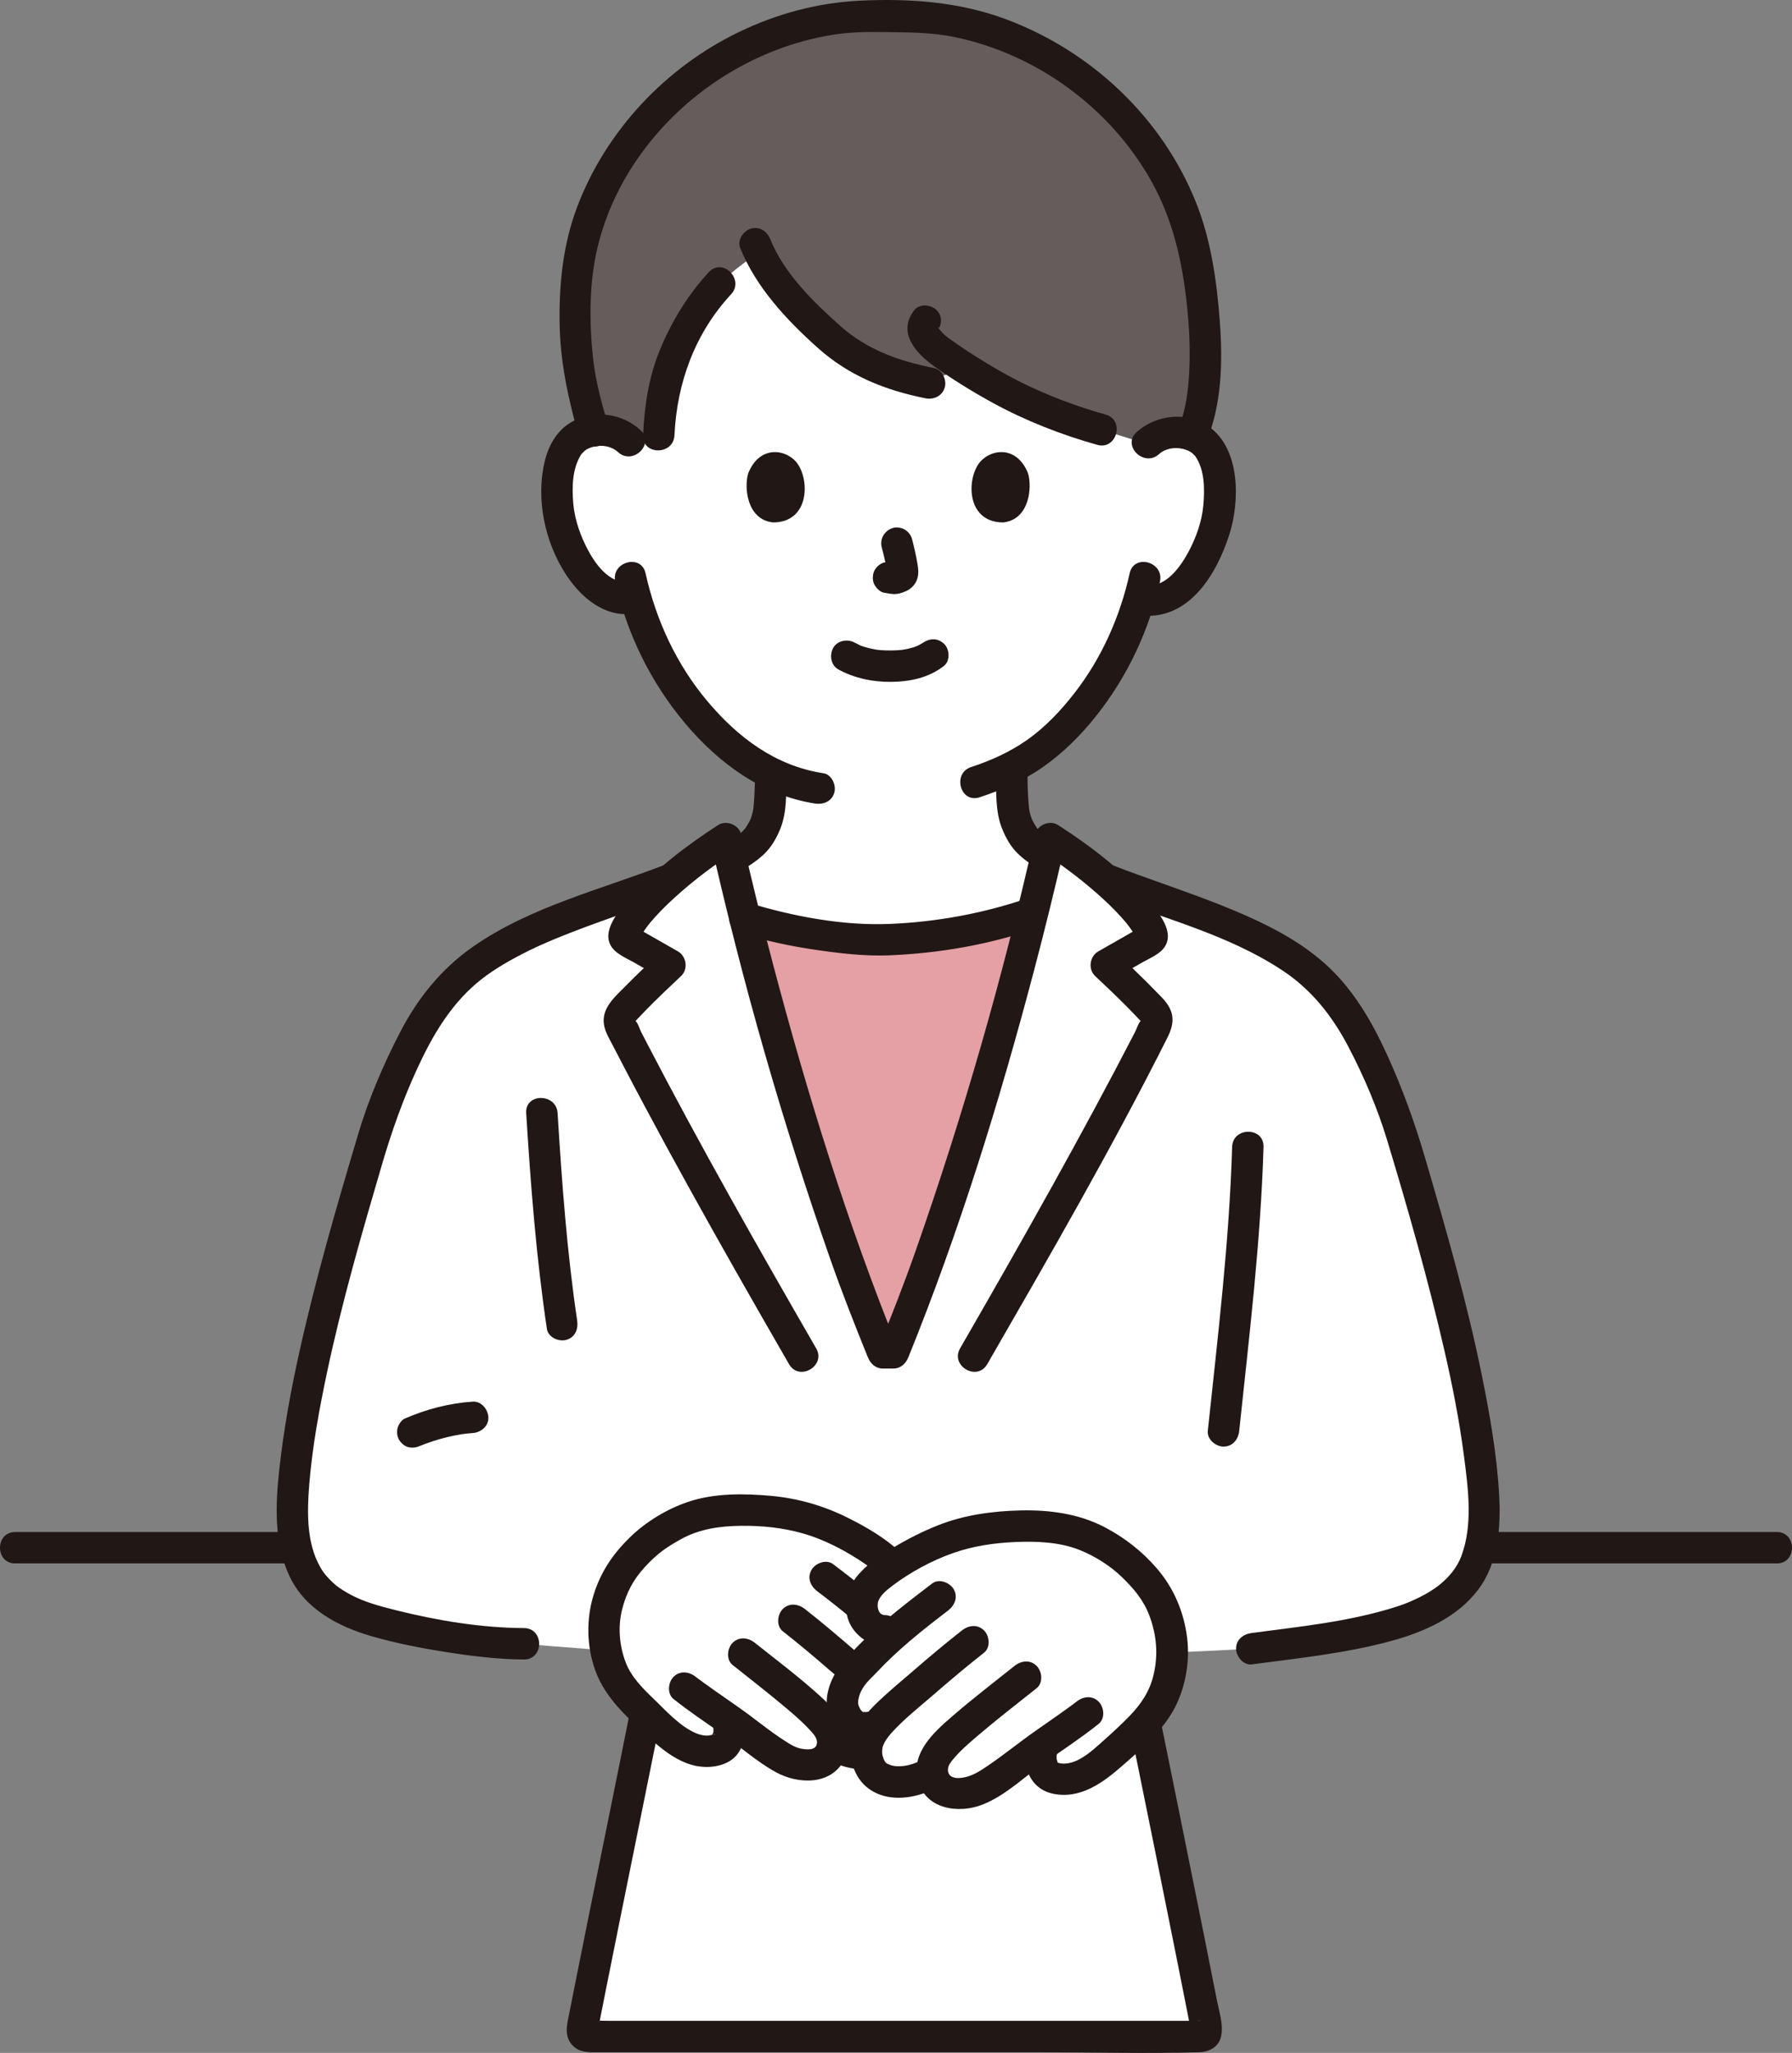<?xml version="1.0" encoding="iso-8859-1"?>
<!-- Generator: Adobe Illustrator 28.5.0, SVG Export Plug-In . SVG Version: 9.03 Build 54727)  -->
<svg version="1.1" id="b" xmlns="http://www.w3.org/2000/svg" xmlns:xlink="http://www.w3.org/1999/xlink" x="0px" y="0px"
	 viewBox="0 0 273.97 313.842" style="enable-background:new 0 0 273.97 313.842;" xml:space="preserve">
<rect x="0" y="0" width="273.97" height="313.842" fill="#808080" stroke="none"/>
<g id="c">
	<path style="fill:#FFFFFF;" d="M175.481,67.745c1.285-1.236,3.011-1.695,4.486-1.637c3.211,0.127,4.57,1.884,5.154,2.915
		c1.743,3.077,1.647,8.735,0.456,12.231c-0.844,2.476-2.225,6.263-5.531,8.97c-1.505,1.232-3.79,1.995-5.87,1.372
		c-1.487,5.068-4.155,11.141-8.801,16.795c-3.473,4.227-6.793,6.954-10.7,8.937c0.034,1.963-0.028,2.645,0.15,5.083
		c0.079,1.084,0.163,2.254,0.564,3.312c0.538,1.39,1.263,2.594,2.428,3.534c0.711,0.573,1.427,1.059,2.166,1.482
		c-0.674,2.925-1.385,5.881-2.124,8.854c-7.222,2.522-15.625,3.924-23.159,4.095c-6.707-0.149-14.138-1.289-20.801-3.321
		c-0.002-0.01-0.005-0.02-0.007-0.029c-0.773-3.062-1.507-6.112-2.203-9.127c1.032-0.54,2.021-1.165,3-1.953
		c1.165-0.94,1.889-2.144,2.428-3.534c0.401-1.057,0.485-2.228,0.564-3.312c0.148-2.023,0.131-2.837,0.138-4.173
		c-4.286-2.083-8.13-5.399-11.786-9.847c-4.724-5.749-7.403-11.933-8.876-17.052c-2.039,0.52-4.237-0.252-5.693-1.463
		c-3.285-2.733-4.637-6.531-5.462-9.013c-1.165-3.505-1.217-9.164,0.55-12.227c0.592-1.026,1.965-2.773,5.177-2.875
		c1.476-0.047,3.198,0.426,4.473,1.672c0,0-10.216-39.55,40.895-39.55C181.875,27.884,175.481,67.745,175.481,67.745L175.481,67.745
		z"/>
	<path style="fill:#FFFFFF;" d="M99.157,259.662c-2.658,13.45-6.691,32.913-10.15,50.496c-0.122,0.618,0.353,1.187,0.983,1.187
		h93.489c0.629,0,1.104-0.566,0.983-1.184c-3.374-17.27-8.617-42.931-9.943-49.46L99.157,259.662L99.157,259.662z"/>
	<path style="fill:#E4A0A5;" d="M129.505,192.569c-1.425-4.034-2.715-8.028-4.654-13.99c-3.987-12.211-7.745-25.351-10.954-38.21
		c6.665,2.031,14.095,3.171,20.803,3.32c7.5-0.17,15.86-1.56,23.06-4.06l0.098-0.034c-0.032,0.134-0.065,0.269-0.099,0.403
		c-3.23,12.98-7.03,26.25-11.04,38.58c-3.89,11.93-5.17,15.98-10.14,28.24h-1.597c-2.486-6.133-4.049-10.211-5.476-14.249
		L129.505,192.569z"/>
	<path style="fill:#211715;" d="M115.419,118.468c-0.005,1.026-0.02,2.051-0.081,3.075c-0.039,0.658-0.078,1.319-0.15,1.974
		c-0.033,0.296-0.042,0.35-0.14,0.757c-0.043,0.184-0.094,0.365-0.152,0.544c-0.115,0.294-0.131,0.353-0.05,0.176
		c-0.219,0.547-0.522,1.07-0.851,1.557c-0.166,0.235-0.194,0.273-0.083,0.113c-0.11,0.129-0.224,0.254-0.343,0.374
		c-0.183,0.184-0.375,0.358-0.577,0.522c0.123-0.088,0.067-0.046-0.169,0.127c-0.145,0.106-0.291,0.209-0.439,0.311
		c-0.29,0.199-0.587,0.389-0.889,0.57c-0.52,0.312-1.054,0.598-1.599,0.864c-2.45,1.196-5.473,2.214-8.247,3.305
		c-1.205,0.474-2.046,1.607-1.676,2.952c0.316,1.148,1.739,2.154,2.952,1.676c3.357-1.321,6.902-2.449,10.087-4.142
		c1.334-0.709,2.665-1.576,3.768-2.613c1.177-1.107,1.966-2.521,2.555-4.007c0.985-2.487,0.872-5.491,0.886-8.137
		c0.007-1.297-1.108-2.4-2.4-2.4c-1.307,0-2.393,1.098-2.4,2.4l0,0L115.419,118.468z"/>
	<path style="fill:#211715;" d="M152.286,118.468c0.014,2.646-0.099,5.65,0.886,8.137c0.589,1.486,1.377,2.9,2.555,4.007
		c1.103,1.037,2.434,1.904,3.768,2.613c3.185,1.693,6.73,2.821,10.087,4.142c1.206,0.475,2.635-0.521,2.952-1.676
		c0.374-1.362-0.465-2.476-1.676-2.952c-2.766-1.089-5.808-2.115-8.247-3.305c-0.545-0.266-1.08-0.552-1.599-0.864
		c-0.302-0.181-0.598-0.371-0.889-0.57c-0.148-0.101-0.295-0.205-0.439-0.311c-0.236-0.173-0.293-0.215-0.169-0.127
		c-0.202-0.163-0.395-0.337-0.577-0.522c-0.119-0.12-0.233-0.245-0.343-0.374c0.11,0.16,0.083,0.123-0.083-0.113
		c-0.328-0.485-0.635-1.01-0.851-1.557c0.081,0.177,0.065,0.118-0.05-0.176c-0.058-0.179-0.109-0.361-0.152-0.544
		c-0.098-0.407-0.107-0.461-0.14-0.757c-0.073-0.655-0.111-1.316-0.15-1.974c-0.061-1.025-0.075-2.049-0.081-3.075
		c-0.007-1.297-1.098-2.4-2.4-2.4s-2.407,1.098-2.4,2.4l0,0L152.286,118.468z"/>
	<path style="fill:#FFFFFF;" d="M51.103,195.153c2.152-8.2,3.887-14.023,6.004-21.244c1.18-4.03,4.49-12.02,6.83-16.19
		c4.21-7.52,8.72-10.94,15.55-14.39c3.23-1.63,11.45-4.92,23.04-8.9l0.301-0.118c2.837-2.445,5.907-4.646,8.172-6.102
		c0.9,3.99,1.86,8.05,2.89,12.13c3.21,12.87,6.97,26.02,10.96,38.24c3.88,11.93,5.16,15.98,10.13,28.24h1.597
		c4.97-12.26,6.25-16.31,10.14-28.24c4.01-12.33,7.81-25.6,11.04-38.58c0.99-3.97,1.93-7.91,2.8-11.79
		c2.263,1.452,5.347,3.66,8.199,6.11l0.28,0.11c11.59,3.98,19.81,7.27,23.04,8.9c6.83,3.45,11.34,6.87,15.55,14.39
		c2.34,4.17,5.65,12.16,6.83,16.19c2.78,9.48,4.9,16.55,8.17,29.75c1.29,5.23,3.84,17.23,4.2,25.56
		c0.44,10.12-2.67,14.36-10.05,17.74c-1.72,0.79-5.5,1.94-9.21,2.62c-5.34,1.06-11.25,1.81-16.19,2.47c0,0-32.012,1.78-58.235,1.78
		s-53.035-2.53-53.035-2.53c-4.54,0-10.54-0.81-15.88-1.87c-3.71-0.68-7.68-1.78-9.44-2.47c-7.18-2.8-10.49-7.62-10.05-17.74
		c0.36-8.33,2.91-20.33,4.2-25.56C49.715,200.514,50.429,197.718,51.103,195.153L51.103,195.153z"/>
	<path style="fill:#645D5C;" d="M184.236,51.723c-0.194-5.069-0.951-9.961-1.626-13.239c-0.166-0.814-0.357-1.622-0.574-2.422
		c-0.673-2.484-1.586-4.897-2.711-7.215c-4.913-10.189-13.904-18.528-24.537-22.946c-5.989-2.499-12.502-3.742-19.1-3.383
		c-8.134-0.447-16.128,1.549-23.178,5.299c-11.899,6.329-21.108,17.654-23.757,30.667c-1.147,5.592-1.005,15.146,0.042,19.605
		c0,0,1.335,5.789,1.968,7.765c0.3-0.052,0.622-0.081,0.964-0.092c1.476-0.047,3.198,0.426,4.473,1.672l4.514-0.892
		c0.256-5.937,1.271-10.502,3.994-15.561c1.413-2.625,3.246-5.44,5.362-7.685c0,0,2.829-2.764,6.022-4.653
		c2.206,4.509,6.618,9.168,10.311,12.554c5.169,4.739,9.791,6.2,15.726,7.379c0,0,1.588-1.831,6.4-1.654
		c0.686,0.385,4.802,2.781,5.52,3.165c3.003,1.605,9.673,4.315,14.346,5.607l6.95,2.185c1.296-1.338,3.092-1.832,4.619-1.772
		c0.905,0.036,1.663,0.201,2.299,0.443c1.762-4.045,2.173-9.534,1.971-14.829L184.236,51.723z"/>
	<path style="fill:#211715;" d="M184.342,67.753c2.469-5.837,2.61-12.399,2.146-18.638c-0.456-6.134-1.35-12.471-3.653-18.206
		c-5.211-12.974-16.029-23.128-29.093-27.987c-7.16-2.663-14.809-3.191-22.383-2.814c-6.389,0.318-12.61,2.005-18.364,4.777
		c-11.21,5.402-20.346,15.096-24.757,26.755c-2.226,5.883-2.82,12.13-2.666,18.382c0.116,4.699,0.95,9.107,2.101,13.638
		c0.252,0.99,0.501,1.985,0.817,2.957c0.951,2.925,5.587,1.673,4.629-1.276c-1.092-3.359-2.091-7.185-2.454-10.594
		c-0.593-5.568-0.612-11.523,0.706-16.993c2.647-10.987,10.129-20.444,19.68-26.334c4.891-3.016,10.292-5.095,15.963-6.053
		c2.759-0.466,5.522-0.518,8.312-0.468c3.601,0.065,7.063,0.033,10.616,0.768c12.558,2.6,23.807,10.833,30.077,22.021
		c3.281,5.855,4.745,12.313,5.444,18.933c0.346,3.276,0.515,6.583,0.369,9.876c-0.131,2.95-0.476,6.092-1.634,8.831
		c-0.504,1.193-0.358,2.571,0.861,3.284c1.006,0.589,2.776,0.34,3.284-0.861l0,0L184.342,67.753z"/>
	<path style="fill:#211715;" d="M113.159,37.89c2.407,6.015,7.111,11.047,11.885,15.309c4.774,4.262,10.268,6.452,16.449,7.692
		c1.27,0.255,2.592-0.364,2.952-1.676c0.325-1.183-0.399-2.696-1.676-2.952c-5.352-1.074-10.193-2.77-14.331-6.457
		c-4.073-3.63-8.585-8.031-10.651-13.191c-0.481-1.203-1.602-2.047-2.952-1.676C113.692,35.253,112.674,36.681,113.159,37.89
		L113.159,37.89L113.159,37.89z"/>
	<path style="fill:#211715;" d="M139.795,47.404c-2.661,3.418,0.199,6.577,3.055,8.615s5.87,3.894,8.961,5.585
		c4.993,2.731,10.472,4.868,15.948,6.405c2.979,0.836,4.25-3.794,1.276-4.629c-4.44-1.246-8.857-2.907-12.988-4.962
		c-2.421-1.205-4.77-2.589-7.052-4.037c-1.264-0.802-2.502-1.642-3.722-2.508c-0.438-0.31-0.838-0.631-1.211-1.02
		c-0.162-0.169-0.299-0.374-0.468-0.532c-0.494-0.46,0.395-0.551-0.404,0.476c0.796-1.022,0.996-2.398,0-3.394
		c-0.829-0.829-2.593-1.029-3.394,0l0,0L139.795,47.404z"/>
	<path style="fill:#211715;" d="M108.375,41.599c-3.23,3.484-5.756,7.652-7.544,12.044c-1.671,4.104-2.311,8.494-2.515,12.898
		c-0.143,3.088,4.657,3.081,4.8,0c0.372-8.013,3.137-15.598,8.654-21.549c2.098-2.263-1.288-5.665-3.394-3.394l0,0L108.375,41.599z"
		/>
	<path style="fill:#211715;" d="M96.843,259.024c-2.297,11.618-4.686,23.218-7.025,34.827c-0.635,3.15-1.267,6.3-1.894,9.451
		c-0.296,1.484-0.59,2.969-0.883,4.454c-0.338,1.713-0.868,3.491,0.479,4.925c1.002,1.066,2.271,1.065,3.576,1.065
		c9.074,0,18.148,0,27.222,0c13.641,0,27.282,0,40.924,0c7.969,0,15.973,0.219,23.939,0c0.524-0.014,1.02-0.068,1.523-0.252
		c3.311-1.208,1.838-5.178,1.343-7.69c-1.015-5.153-2.044-10.304-3.078-15.453c-1.79-8.914-3.599-17.825-5.412-26.734
		c-0.241-1.184-0.482-2.368-0.723-3.553c-0.258-1.271-1.764-2.003-2.952-1.676c-1.322,0.363-1.935,1.678-1.676,2.952
		c1.474,7.259,2.954,14.517,4.421,21.777c1.028,5.089,2.052,10.178,3.068,15.269c0.485,2.43,0.968,4.86,1.448,7.291
		c0.228,1.153,0.455,2.305,0.681,3.458c0.055,0.279,0.109,0.558,0.164,0.838c0.31,1.585-0.279-1.516,1.492-1.028
		c-0.013-0.004-0.029,0.003-0.042,0c-0.553-0.128-1.291,0-1.854,0h-4.282c-4.791,0-9.581,0-14.372,0c-13.054,0-26.109,0-39.163,0
		H93.416c-0.978,0-1.968-0.045-2.945,0c-0.143,0.007-0.331-0.037-0.471,0c-0.002,0-0.005,0-0.007,0l1.417,1.411
		c0.058-0.294,0.116-0.588,0.174-0.882c0.146-0.739,0.292-1.478,0.438-2.217c0.296-1.491,0.592-2.982,0.89-4.473
		c2.35-11.77,4.762-23.527,7.127-35.294c0.481-2.396,0.96-4.792,1.434-7.189c0.251-1.27-0.362-2.591-1.676-2.952
		c-1.18-0.324-2.7,0.398-2.952,1.676l0,0L96.843,259.024z"/>
	<path style="fill:#211715;" d="M113.162,142.653c3.711,1.124,7.501,1.961,11.337,2.526c3.778,0.556,7.659,1.026,11.483,0.87
		c7.591-0.31,15.226-1.637,22.417-4.105c2.905-0.997,1.657-5.635-1.276-4.629c-6.799,2.334-13.96,3.645-21.141,3.934
		s-14.682-1.146-21.543-3.224c-2.963-0.897-4.229,3.734-1.276,4.629l0,0L113.162,142.653z"/>
	<path style="fill:#211715;" d="M94.065,88.904c1.762,7.972,5.43,15.439,10.687,21.686c5.143,6.112,11.81,11.011,19.854,12.251
		c1.279,0.197,2.581-0.325,2.952-1.676c0.312-1.137-0.388-2.754-1.676-2.952c-7.33-1.13-13.051-5.449-17.736-11.017
		c-4.725-5.615-7.874-12.425-9.453-19.568C98.027,84.613,93.398,85.889,94.065,88.904L94.065,88.904L94.065,88.904z"/>
	<path style="fill:#211715;" d="M172.713,87.628c-1.465,6.628-4.276,12.972-8.455,18.345c-2.097,2.696-4.528,5.272-7.344,7.227
		c-2.597,1.803-5.442,3.083-8.438,4.062c-2.924,0.955-1.672,5.592,1.276,4.629c3.369-1.101,6.663-2.518,9.584-4.546
		c3.181-2.208,5.918-4.946,8.315-7.977c4.732-5.982,8.043-13.016,9.689-20.463c0.665-3.01-3.961-4.296-4.629-1.276l0,0
		L172.713,87.628z"/>
	<path style="fill:#211715;" d="M177.178,69.442c1.012-0.904,2.428-1.124,3.725-0.803c0.516,0.128,0.993,0.327,1.415,0.66
		c-0.205-0.161,0.284,0.298,0.279,0.293c0.484,0.519-0.192-0.336,0.167,0.187c1.428,2.075,1.421,5.027,1.212,7.435
		c-0.212,2.448-1.082,4.91-2.231,7.074c-1.158,2.182-3.429,5.527-6.334,5.135c-1.283-0.173-2.576,0.308-2.952,1.676
		c-0.307,1.118,0.383,2.778,1.676,2.952c7.486,1.01,11.815-6.107,13.804-12.307c1.628-5.074,1.726-13.062-3.092-16.509
		c-3.346-2.395-8.075-1.857-11.064,0.812c-2.309,2.062,1.095,5.447,3.394,3.394l0,0L177.178,69.442z"/>
	<path style="fill:#211715;" d="M97.898,65.737c-2.741-2.486-6.714-3.072-10.065-1.462c-2.436,1.17-3.874,3.547-4.513,6.099
		c-1.461,5.835-0.039,12.511,3.24,17.51c2.237,3.41,5.807,6.5,10.162,5.948c1.286-0.163,2.4-0.986,2.4-2.4
		c0-1.17-1.105-2.564-2.4-2.4c-3.217,0.408-5.358-2.238-6.758-4.811c-1.192-2.19-2.099-4.729-2.316-7.221s-0.179-5.358,1.209-7.527
		c0.093-0.133,0.069-0.107-0.073,0.077c0.07-0.088,0.144-0.172,0.221-0.254c0.062-0.061,0.544-0.511,0.362-0.371
		c0.427-0.327,0.903-0.522,1.422-0.644c1.312-0.31,2.705-0.065,3.714,0.85c2.283,2.071,5.688-1.313,3.394-3.394l0,0L97.898,65.737z"
		/>
	<path style="fill:#211715;" d="M80.108,248.898c-6.581-0.031-13.289-1.153-19.661-2.749c-2.372-0.594-4.736-1.229-6.866-2.365
		c-0.771-0.411-1.751-1.033-2.22-1.423c-0.685-0.569-1.566-1.505-1.891-1.974c-2.655-3.835-2.561-8.964-2.174-13.623
		c0.474-5.701,1.52-11.359,2.702-16.95c2.275-10.753,5.341-21.35,8.433-31.892c1.47-5.013,3.195-9.868,5.386-14.617
		c2.228-4.829,4.899-9.436,8.982-12.936c2.084-1.787,4.484-3.19,6.908-4.459c1.664-0.871,3.649-1.752,5.08-2.344
		c6.139-2.54,12.482-4.507,18.658-6.933c1.206-0.474,2.046-1.608,1.676-2.952c-0.316-1.149-1.739-2.153-2.952-1.676
		c-9.996,3.927-21.017,6.527-29.934,12.781c-4.784,3.355-8.393,7.851-11.069,13.024c-2.54,4.909-4.792,10.159-6.373,15.461
		c-3.289,11.031-6.523,22.132-9.014,33.375c-1.309,5.908-2.406,11.883-3.068,17.9c-0.604,5.491-0.862,11.328,1.561,16.444
		c2.376,5.016,7.415,7.669,12.522,9.149c3.821,1.108,7.749,1.859,11.677,2.469c3.848,0.597,7.737,1.073,11.636,1.091
		c3.089,0.015,3.093-4.785,0-4.8l0,0L80.108,248.898z"/>
	<path style="fill:#211715;" d="M168.12,136.633c9.582,3.764,19.426,6.105,27.96,11.735c4.399,2.901,7.598,6.953,10.031,11.589
		c2.391,4.555,4.47,9.426,5.962,14.353c3.218,10.627,6.272,21.354,8.761,32.177c1.226,5.331,2.289,10.726,2.992,16.152
		c0.641,4.95,1.377,10.479-0.399,15.237c-0.623,1.669-1.803,3.184-3.393,4.447c-1.641,1.303-4.122,2.51-6.221,3.201
		c-7.207,2.371-14.946,3.126-22.434,4.125c-1.285,0.171-2.4,0.98-2.4,2.4c0,1.164,1.106,2.573,2.4,2.4
		c7.191-0.959,14.549-1.705,21.558-3.649c4.893-1.357,9.87-3.587,13.019-7.732c3.126-4.114,3.516-9.553,3.239-14.533
		c-0.342-6.145-1.424-12.275-2.646-18.299c-2.278-11.226-5.467-22.275-8.688-33.261c-1.586-5.408-3.468-10.629-5.814-15.761
		c-2.371-5.187-5.304-10.221-9.637-14.024c-4.064-3.567-8.904-5.975-13.854-8.045c-6.298-2.634-12.814-4.649-19.159-7.142
		c-1.207-0.474-2.635,0.52-2.952,1.676c-0.374,1.361,0.465,2.476,1.676,2.952l0,0L168.12,136.633z"/>
	<path style="fill:#211715;" d="M128.228,102.377c2.482,1.322,5.159,1.884,7.971,1.866c2.909-0.019,5.801-0.62,8.118-2.441
		c0.992-0.78,0.877-2.589,0-3.394c-1.052-0.966-2.336-0.832-3.394,0c0.743-0.584,0.248-0.192,0.056-0.068
		c-0.156,0.101-0.317,0.194-0.481,0.281c-0.203,0.107-0.791,0.285-0.086,0.066c-0.224,0.069-0.44,0.171-0.664,0.243
		c-0.607,0.197-1.228,0.323-1.857,0.427c0.35-0.058,0.17-0.022-0.076,0.003c-0.182,0.018-0.365,0.034-0.547,0.045
		c-0.439,0.029-0.88,0.04-1.32,0.037c-0.394-0.002-0.788-0.016-1.182-0.043c-0.181-0.012-0.361-0.027-0.541-0.045
		c-0.098-0.01-0.755-0.134-0.161-0.016c-0.584-0.116-1.163-0.216-1.735-0.388c-0.243-0.073-0.48-0.161-0.72-0.244
		c-0.577-0.2,0.442,0.219-0.079-0.03c-0.297-0.142-0.591-0.289-0.882-0.444c-1.108-0.59-2.662-0.316-3.284,0.861
		c-0.588,1.113-0.322,2.653,0.861,3.284l0,0L128.228,102.377z"/>
	<path style="fill:#211715;" d="M134.806,83.675c0.339,1.305,0.665,2.63,0.859,3.965l-0.086-0.638
		c0.023,0.183,0.033,0.363,0.015,0.547l0.086-0.638c-0.013,0.085-0.031,0.165-0.06,0.246l0.242-0.573
		c-0.025,0.057-0.051,0.106-0.086,0.158l0.375-0.486c-0.04,0.049-0.079,0.088-0.128,0.128l0.486-0.375
		c-0.099,0.064-0.204,0.116-0.311,0.166l0.573-0.242c-0.171,0.072-0.341,0.125-0.525,0.154l0.638-0.086
		c-0.166,0.02-0.327,0.018-0.493,0l0.638,0.086c-0.186-0.026-0.368-0.072-0.554-0.097c-0.319-0.1-0.638-0.114-0.957-0.043
		c-0.319,0.014-0.617,0.109-0.892,0.285c-0.498,0.291-0.973,0.862-1.103,1.434c-0.14,0.614-0.11,1.304,0.242,1.849
		c0.312,0.485,0.834,1.021,1.434,1.103c0.457,0.062,0.9,0.178,1.365,0.198c0.73,0.032,1.405-0.195,2.055-0.497
		c0.812-0.376,1.451-1.13,1.666-2.005c0.183-0.748,0.107-1.37-0.019-2.119c-0.214-1.277-0.507-2.543-0.832-3.796
		c-0.151-0.579-0.589-1.134-1.103-1.434s-1.273-0.429-1.849-0.242C135.23,81.128,134.467,82.373,134.806,83.675L134.806,83.675
		L134.806,83.675z"/>
	<path style="fill:#211715;" d="M114.394,72.349c-0.656,2.152-0.229,7.102,3.813,7.523c5.341-0.032,5.625-6.017,3.827-8.831
		C120.562,68.737,116.233,67.779,114.394,72.349z"/>
	<path style="fill:#211715;" d="M157.166,72.349c0.657,2.152,0.229,7.102-3.812,7.523c-5.341-0.032-5.626-6.017-3.828-8.831
		C150.998,68.737,155.327,67.779,157.166,72.349z"/>
	<path style="fill:#211715;" d="M64.317,221.009c0.239-0.103,0.195-0.085-0.133,0.054c0.099-0.041,0.198-0.081,0.297-0.121
		c0.175-0.07,0.35-0.138,0.526-0.204c0.38-0.143,0.763-0.277,1.149-0.403c0.721-0.235,1.45-0.442,2.187-0.621
		c0.72-0.175,1.447-0.324,2.178-0.443c0.198-0.032,0.417-0.039,0.61-0.092c-0.648,0.178-0.228,0.031-0.037,0.009
		c0.389-0.045,0.779-0.079,1.17-0.105c1.25-0.084,2.461-1.044,2.4-2.4c-0.055-1.228-1.058-2.49-2.4-2.4
		c-3.6,0.241-7.067,1.149-10.37,2.58c-0.514,0.223-0.962,0.921-1.103,1.434c-0.158,0.574-0.087,1.339,0.242,1.849
		c0.33,0.512,0.822,0.964,1.434,1.103c0.671,0.153,1.224,0.029,1.849-0.242l0,0L64.317,221.009z"/>
	<path style="fill:#211715;" d="M80.447,170.167c0.684,11.036,1.537,22.058,3.165,33c0.191,1.283,1.811,1.99,2.952,1.676
		c1.374-0.378,1.868-1.665,1.676-2.952c-1.564-10.514-2.336-21.121-2.993-31.724C85.057,167.098,80.255,167.077,80.447,170.167
		C80.447,170.167,80.447,170.167,80.447,170.167z"/>
	<path style="fill:#211715;" d="M188.375,175.337c-0.435,14.552-2.194,28.952-3.718,43.415c-0.136,1.291,1.2,2.4,2.4,2.4
		c1.411,0,2.264-1.105,2.4-2.4c1.524-14.463,3.282-28.863,3.718-43.415C193.267,172.247,188.467,172.25,188.375,175.337
		L188.375,175.337L188.375,175.337z"/>
	<path style="fill:#211715;" d="M109.63,252.722h60.136c3.089,0,3.094-4.8,0-4.8H109.63
		C106.541,247.922,106.536,252.722,109.63,252.722C109.63,252.722,109.63,252.722,109.63,252.722z"/>
	<path style="fill:#211715;" d="M150.931,208.559c9.471-16.425,18.982-32.896,27.505-49.839c0.673-1.338,1.114-2.643,0.598-4.119
		c-0.444-1.271-1.532-2.227-2.446-3.172c-1.863-1.928-3.809-3.773-5.763-5.608l-0.486,3.769c1.437-0.819,2.874-1.639,4.31-2.46
		c1.197-0.684,2.802-1.293,3.519-2.542c1.438-2.506-1.545-5.713-3.088-7.477c-3.762-4.301-8.526-7.887-13.31-10.976
		c-1.263-0.816-3.195-0.038-3.526,1.434c-4.848,21.563-10.976,42.904-18.292,63.761c-1.755,5.003-3.698,9.936-5.688,14.849
		l2.314-1.762h-1.597c0.771,0.588,1.543,1.175,2.314,1.762c-7.764-19.169-13.904-39.026-19.175-59.015
		c-1.715-6.504-3.323-13.035-4.805-19.595c-0.332-1.471-2.262-2.252-3.526-1.434c-4.737,3.063-9.442,6.615-13.196,10.85
		c-1.543,1.741-4.585,4.961-3.265,7.484c0.695,1.329,2.344,1.953,3.584,2.661c1.436,0.82,2.872,1.639,4.307,2.46l-0.486-3.769
		c-1.73,1.625-3.454,3.257-5.119,4.949c-1.613,1.638-3.685,3.354-3.27,5.9c0.189,1.157,0.866,2.222,1.397,3.254
		c0.556,1.079,1.115,2.157,1.677,3.233c1.069,2.048,2.149,4.091,3.238,6.129c4.522,8.467,9.189,16.856,13.924,25.205
		c2.666,4.7,5.356,9.387,8.057,14.068c1.544,2.674,5.693,0.26,4.145-2.423c-8.921-15.454-17.735-30.98-25.958-46.82
		c-0.279-0.538-0.557-1.075-0.835-1.614c-0.224-0.434-0.452-1.307-0.825-1.606c-0.349-0.28,0.052-0.136-0.135,0.125
		c-0.209,0.292,0.327-0.339,0.385-0.401c0.419-0.448,0.843-0.89,1.271-1.329c1.765-1.809,3.6-3.548,5.442-5.278
		c1.125-1.056,0.824-3.02-0.486-3.769c-1.148-0.657-2.297-1.312-3.445-1.968c-0.575-0.328-1.149-0.656-1.723-0.984
		c-0.287-0.164-0.574-0.328-0.861-0.492c-0.523-0.349-0.569-0.334-0.139,0.045l0.328,1.211c-0.024,0.526,0.23-0.244,0.321-0.394
		c0.189-0.314,0.392-0.62,0.602-0.92c0.426-0.608,0.91-1.171,1.406-1.723c1.263-1.406,2.649-2.696,4.072-3.937
		c2.518-2.195,5.206-4.189,8.01-6.002l-3.526-1.434c4.873,21.561,10.982,42.897,18.293,63.761c1.753,5.003,3.697,9.936,5.687,14.849
		c0.404,0.997,1.169,1.762,2.314,1.762h1.597c1.158,0,1.911-0.766,2.314-1.762c7.752-19.14,13.881-38.959,19.152-58.914
		c1.726-6.536,3.345-13.101,4.828-19.696l-3.526,1.434c2.84,1.833,5.556,3.853,8.104,6.075c1.382,1.205,2.722,2.465,3.949,3.829
		c0.459,0.51,0.907,1.031,1.311,1.586c0.22,0.303,0.429,0.614,0.626,0.932c0.104,0.168,0.443,1.053,0.421,0.556l0.328-1.211
		c0.43-0.379,0.384-0.394-0.139-0.045c-0.287,0.164-0.573,0.328-0.86,0.492c-0.574,0.328-1.147,0.656-1.721,0.984
		c-1.149,0.657-2.299,1.313-3.449,1.968c-1.312,0.747-1.609,2.715-0.486,3.769c1.618,1.52,3.231,3.046,4.795,4.621
		c0.702,0.707,1.39,1.427,2.074,2.153c0.578,0.613,0.34,0.384,0.229,0.235c-0.195-0.263,0.219-0.404-0.136-0.127
		c-0.335,0.262-0.617,1.202-0.825,1.606c-2.009,3.896-4.058,7.772-6.135,11.631c-4.292,7.974-8.705,15.883-13.176,23.757
		c-2.474,4.357-4.968,8.704-7.471,13.045c-1.546,2.681,2.6,5.101,4.145,2.423l0,0L150.931,208.559z"/>
	<path style="fill:#211715;" d="M2.318,239.015c10.971,0,21.942,0,32.913,0c2.845,0,5.689,0,8.534,0c3.089,0,3.094-4.8,0-4.8
		c-11.241,0-22.483,0-33.724,0c-2.574,0-5.149,0-7.723,0C-0.771,234.215-0.776,239.015,2.318,239.015
		C2.318,239.015,2.318,239.015,2.318,239.015z"/>
	<path style="fill:#211715;" d="M228.409,239.015c11.449,0,22.899,0,34.348,0c2.965,0,5.93,0,8.895,0c3.089,0,3.094-4.8,0-4.8
		c-12.327,0-24.654,0-36.981,0c-2.087,0-4.175,0-6.262,0C225.32,234.215,225.315,239.015,228.409,239.015L228.409,239.015
		L228.409,239.015z"/>
	<path style="fill:#FFFFFF;" d="M118.317,267.916c0.534,0.354,1.067,0.687,1.586,0.98c1.2,0.678,3.932,1.469,5.659,0.48
		c1.07-0.613,1.626-1.621,1.723-2.678c0.097,0.058,0.15,0.089,0.15,0.089c2.321,1.366,6.063,2.051,8.141,0.233
		c1.209-1.058,1.94-3.951,0.489-6.048c-0.198-0.355-0.475-0.739-0.815-1.147c1.208,0.473,3.468,1.092,4.772-1.624
		c0.862-1.798,0.102-4.58-2.064-6.661c-0.818-0.785-2.514-2.793-4.192-4.265c-0.36-0.313-0.725-0.625-1.092-0.933l1.525-0.227
		c1.121,0.067,2.482-0.97,3.04-2.043c0.471-0.906,0.338-2.331,0.011-3.22c-0.764-2.074-4.277-4.346-7.907-6.264
		c-3.879-2.051-6.64-2.865-10.723-3.433c-3.848-0.379-6.498-0.454-10.35,0.162c-3.485,0.558-5.937,2.178-8.437,3.842
		c-1.507,1.003-4.715,4.419-5.503,6.097c-1.423,3.027-2.171,5.847-1.956,8.593c0.358,4.558,1.527,7.125,4.374,10.088
		c1.657,1.725,4.543,4.354,6.409,5.831c2.618,2.072,5.131,2.341,6.959,1.558c1.47-0.63,1.635-3.402,1.044-4.5
		c0,0-0.056-0.104-0.112-0.208l0.053,0.037c0.586,0.41,1.099,0.768,1.48,1.039c1.339,0.949,3.546,2.767,5.738,4.221L118.317,267.916
		z"/>
	<path style="fill:#211715;" d="M119.67,249.382c2.461,1.93,4.85,3.945,7.214,5.992c2.129,1.844,4.387,3.608,6.28,5.702
		c0.509,0.563,1.219,1.473,1.307,2.3c0.052,0.488-0.009,0.697-0.159,1.238c-0.034,0.117-0.074,0.233-0.119,0.346
		c0.083-0.213,0.065-0.195-0.056,0.053c-0.158,0.236-0.153,0.248,0.013,0.034c-0.062,0.075-0.129,0.145-0.201,0.21
		c-0.098,0.089-0.091,0.087,0.022-0.007c-0.138,0.092-0.28,0.176-0.428,0.251c0.296-0.146-0.389,0.114-0.488,0.141
		c-0.124,0.032-0.25,0.057-0.377,0.078c0.208-0.032,0.161-0.034-0.142-0.005c-0.314-0.003-0.624,0.005-0.938-0.018
		c-0.856-0.064-2.092-0.493-2.95-0.982c-2.689-1.53-5.11,2.615-2.423,4.145c2.361,1.344,5.165,1.984,7.855,1.465
		c2.621-0.506,4.581-2.555,5.033-5.173c1-5.791-4.597-9.497-8.417-12.81c-2.501-2.169-5.025-4.31-7.63-6.353
		c-1.019-0.799-2.4-0.994-3.394,0c-0.831,0.831-1.026,2.59,0,3.394l0,0L119.67,249.382z"/>
	<path style="fill:#211715;" d="M135.566,262.443c3.061,0.639,5.769-0.82,6.855-3.801c1.026-2.816-0.283-5.957-2.12-8.109
		c-3.761-4.405-8.356-7.916-12.937-11.412c-1.031-0.787-2.686-0.161-3.284,0.861c-0.722,1.234-0.173,2.495,0.861,3.284
		c3.66,2.793,7.254,5.637,10.423,9.039c0.571,0.613,1.245,1.182,1.717,1.863c0.232,0.336,0.531,0.883,0.601,1.065
		c0.095,0.246,0.167,0.501,0.227,0.758c0.031,0.134,0.069,0.567,0.047,0.226c0.015,0.234,0.019,0.474-0.003,0.708
		c0.046-0.48-0.066,0.166-0.087,0.237c0.124-0.404-0.044,0.083-0.144,0.244c-0.106,0.171-0.038,0.068-0.205,0.281
		c-0.277,0.352,0.099,0.019-0.249,0.17c0.46-0.199-0.112,0.001-0.199,0.019c0.4-0.084,0.118-0.048-0.134-0.042
		c-0.506,0.012,0.426,0.088-0.095-0.021c-1.268-0.265-2.594,0.371-2.952,1.676c-0.327,1.191,0.402,2.686,1.676,2.952l0,0
		L135.566,262.443z"/>
	<path style="fill:#211715;" d="M112.009,254.546c2.498,1.988,5.021,3.944,7.473,5.99c1.381,1.152,2.778,2.306,4.019,3.612
		c0.756,0.796,1.502,1.525,1.394,2.356c0,0.005-0.094,0.341-0.032,0.222c-0.131,0.25-0.067,0.216-0.281,0.413
		c-0.292,0.268-0.761,0.314-1.254,0.296c-1.348-0.048-2.148-0.537-3.26-1.242c-2.471-1.567-4.702-3.473-7.098-5.148
		c-1.179-0.824-2.361-1.642-3.537-2.471c-0.624-0.44-1.246-0.881-1.864-1.329c-0.27-0.196-0.539-0.392-0.806-0.592
		c-0.09-0.067-0.18-0.135-0.27-0.203c-0.556-0.42,0.344,0.275-0.123-0.097c-1.013-0.807-2.405-0.989-3.394,0
		c-0.837,0.837-1.019,2.582,0,3.394c2.369,1.888,4.897,3.576,7.379,5.309c2.781,1.941,5.345,4.289,8.335,5.911
		c3.332,1.807,8.294,1.983,10.317-1.819c2.008-3.775-0.719-7.189-3.405-9.655c-3.234-2.969-6.768-5.611-10.2-8.343
		c-1.013-0.806-2.405-0.989-3.394,0c-0.837,0.837-1.02,2.583,0,3.394l0,0L112.009,254.546z"/>
	<path style="fill:#211715;" d="M134.197,248.515c4.482-0.119,6.848-4.962,5.144-8.827c-0.766-1.736-2.271-2.99-3.76-4.098
		c-1.819-1.353-3.821-2.478-5.843-3.495c-3.73-1.875-7.665-3.027-11.826-3.407s-8.707-0.437-12.718,0.917
		c-3.215,1.085-6.391,3.001-8.83,5.365c-2.637,2.555-4.502,5.291-5.601,8.819c-1.158,3.714-1.083,7.939,0.256,11.607
		c1.228,3.365,3.584,5.908,6.155,8.321c3.033,2.847,6.573,6.532,11.064,6.41c2.015-0.055,4.038-0.803,4.97-2.707
		c0.891-1.819,0.872-3.985,0.024-5.805c-0.547-1.175-2.239-1.472-3.284-0.861c-1.205,0.705-1.41,2.104-0.861,3.284
		c-0.237-0.509-0.036,0.327-0.028-0.066c-0.006,0.283,0.041,0.563,0.004,0.847c0-0.003-0.358,0.712,0.062,0.318
		c0.043-0.041,0.579-0.06-0.188,0.069c0.1-0.017-0.777,0.139-0.543,0.116c-0.69,0.069-1.404-0.096-2.038-0.37
		c-2.44-1.052-4.59-3.469-6.474-5.281c-1.685-1.62-3.388-3.324-4.235-5.552c-0.955-2.514-1.197-5.418-0.547-8.027
		c0.644-2.586,1.735-4.633,3.521-6.563c1.836-1.984,3.185-2.958,5.601-4.281c2.777-1.522,5.888-1.942,9.021-1.983
		c3.18-0.042,6.387,0.278,9.452,1.148c3.476,0.986,6.823,2.776,9.782,4.83c0.59,0.41,1.152,0.848,1.667,1.351
		c0.344,0.336,0.758,0.833,0.838,1.036c0.279,0.713,0.243,2.056-0.783,2.083c-3.083,0.082-3.095,4.882,0,4.8l0,0L134.197,248.515z"
		/>
	<path style="fill:#FFFFFF;" d="M151.951,272.202c-0.56,0.372-1.12,0.721-1.665,1.029c-1.26,0.712-4.127,1.542-5.941,0.504
		c-1.123-0.643-1.707-1.702-1.809-2.812c-0.102,0.06-0.158,0.093-0.158,0.093c-2.436,1.434-6.365,2.153-8.546,0.244
		c-1.269-1.111-2.037-4.147-0.513-6.348c0.208-0.373,0.498-0.776,0.856-1.204c-1.268,0.497-3.64,1.146-5.009-1.705
		c-0.905-1.887-0.107-4.808,2.167-6.992c0.859-0.824,2.639-2.932,4.401-4.477c0.378-0.329,0.762-0.656,1.147-0.979l-1.6-0.238
		c-1.177,0.071-2.606-1.018-3.191-2.144c-0.494-0.951-0.355-2.446-0.011-3.38c0.802-2.177,4.49-4.562,8.3-6.576
		c4.072-2.153,6.97-3.007,11.256-3.604c4.039-0.398,6.821-0.477,10.865,0.171c3.658,0.586,6.233,2.287,8.856,4.033
		c1.582,1.053,4.95,4.639,5.777,6.4c1.493,3.178,2.279,6.138,2.053,9.02c-0.376,4.785-1.603,7.479-4.591,10.59
		c-1.739,1.81-4.768,4.57-6.728,6.121c-2.749,2.175-5.386,2.458-7.305,1.635c-1.544-0.662-1.717-3.571-1.096-4.723
		c0,0,0.059-0.109,0.118-0.218l-0.056,0.039c-0.615,0.431-1.154,0.807-1.554,1.09C156.568,268.767,154.252,270.676,151.951,272.202
		L151.951,272.202z"/>
	<path style="fill:#211715;" d="M147.052,249.268c-2.466,1.934-4.864,3.948-7.234,5.997c-2.048,1.771-4.166,3.487-6.086,5.398
		c-1.975,1.965-3.769,4.352-3.65,7.283s1.653,5.402,4.457,6.421c2.925,1.064,6.435,0.211,9.052-1.278
		c2.684-1.528,0.269-5.676-2.423-4.145c-0.891,0.507-2.096,0.937-3.016,1.036c-0.606,0.065-1.225,0.053-1.572-0.02
		c-0.519-0.108-0.909-0.304-1.049-0.397c-0.101-0.089-0.196-0.186-0.283-0.289c0.157,0.199,0.155,0.179-0.005-0.06
		c-0.19-0.455,0,0.131-0.158-0.323c-0.217-0.628-0.26-0.833-0.197-1.508c0.075-0.804,0.846-1.84,1.394-2.447
		c1.955-2.162,4.283-3.985,6.482-5.89c2.517-2.181,5.061-4.33,7.683-6.385c1.021-0.801,0.839-2.555,0-3.394
		c-1.008-1.008-2.371-0.803-3.394,0l0,0L147.052,249.268z"/>
	<path style="fill:#211715;" d="M132.536,261.713c-0.575,0.12,0.479,0.039-0.131,0.026c-0.111-0.002-0.709-0.063-0.172,0.04
		c-0.057-0.011-0.603-0.113-0.323-0.068c0.072,0.012-0.076-0.046-0.107-0.074c-0.035-0.032-0.342-0.403-0.246-0.269
		c-0.048-0.067-0.379-0.843-0.244-0.421c-0.031-0.097-0.143-0.73-0.096-0.281c-0.022-0.205-0.016-0.412-0.009-0.617
		c0.014-0.167,0.008-0.168-0.019-0.002l0.049-0.261c0.055-0.268,0.127-0.537,0.22-0.794c0.142-0.392,0.392-0.853,0.692-1.28
		c0.513-0.73,1.213-1.328,1.821-1.98c3.329-3.572,7.092-6.551,10.965-9.507c1.029-0.785,1.572-2.067,0.861-3.284
		c-0.592-1.013-2.247-1.652-3.284-0.861c-4.8,3.663-9.617,7.344-13.556,11.96c-1.9,2.227-3.261,5.482-2.195,8.396
		c1.121,3.064,3.901,4.563,7.049,3.906c1.269-0.265,2.004-1.759,1.676-2.952c-0.362-1.317-1.679-1.942-2.952-1.676l0,0
		L132.536,261.713z"/>
	<path style="fill:#211715;" d="M155.094,254.689c-3.193,2.542-6.429,5.032-9.517,7.702c-2.818,2.436-6.257,5.534-5.274,9.67
		c1.076,4.528,6.214,5.299,9.956,3.806c3.446-1.375,6.242-4.129,9.24-6.244c2.838-2.002,5.754-3.912,8.472-6.079
		c1.014-0.809,0.844-2.55,0-3.394c-1.002-1.002-2.377-0.811-3.394,0c-0.073,0.058-0.335,0.26,0.023-0.013
		c-0.09,0.068-0.179,0.137-0.269,0.204c-0.234,0.175-0.469,0.35-0.704,0.522c-0.548,0.401-1.1,0.796-1.653,1.188
		c-1.161,0.823-2.329,1.636-3.497,2.449c-2.386,1.662-4.644,3.496-7.033,5.152c-1.26,0.873-2.426,1.68-3.75,2.009
		c-0.929,0.231-2.192,0.349-2.647-0.522c-0.127-0.243-0.155-0.608-0.087-0.912c0.108-0.485,0.45-0.907,0.749-1.266
		c1.062-1.277,2.332-2.382,3.591-3.458c2.995-2.559,6.109-4.968,9.19-7.421c1.015-0.808,0.844-2.551,0-3.394
		c-1.003-1.003-2.377-0.81-3.394,0l0,0L155.094,254.689z"/>
	<path style="fill:#211715;" d="M135.281,246.917c-0.957-0.025-1.198-1.141-1.067-1.867c0.184-1.017,1.292-1.925,2.265-2.658
		c2.721-2.05,5.961-3.801,9.17-4.94c3.08-1.093,6.303-1.569,9.558-1.71s6.804-0.004,9.869,1.225c2.459,0.986,4.75,2.502,6.37,4.06
		c1.831,1.761,3.38,3.564,4.276,5.961c1.11,2.971,1.371,5.92,0.653,9.016c-0.584,2.52-1.905,4.509-3.694,6.346
		c-1.216,1.249-2.498,2.437-3.799,3.596c-1.168,1.04-2.341,2.162-3.713,2.931c-1.116,0.625-2.554,1.036-3.705,0.495
		c0.082,0.039,0.213,0.043,0.259,0.143c0.04,0.087-0.188-0.568-0.208-0.749c0.035,0.311,0.026-0.578,0.021-0.504
		c-0.029,0.373,0.265-0.755,0.001-0.192c0.55-1.173,0.328-2.588-0.861-3.284c-1.041-0.609-2.731-0.318-3.284,0.861
		c-1.546,3.294-0.339,7.705,3.499,8.552c4.287,0.946,7.767-1.687,10.804-4.345c2.764-2.419,5.738-4.989,7.597-8.204
		c1.882-3.255,2.66-7.476,2.211-11.194c-0.478-3.963-2.015-7.627-4.61-10.648c-2.267-2.64-4.943-4.726-8.028-6.342
		c-3.934-2.061-8.427-2.651-12.827-2.553c-4.257,0.094-8.606,0.683-12.585,2.254c-2.421,0.956-4.748,2.145-6.978,3.487
		c-2.014,1.212-4.094,2.587-5.557,4.456c-1.353,1.727-1.926,4.089-1.32,6.235c0.69,2.441,3.178,4.303,5.683,4.37
		c3.09,0.082,3.088-4.718,0-4.8l0,0V246.917z"/>
</g>
</svg>
